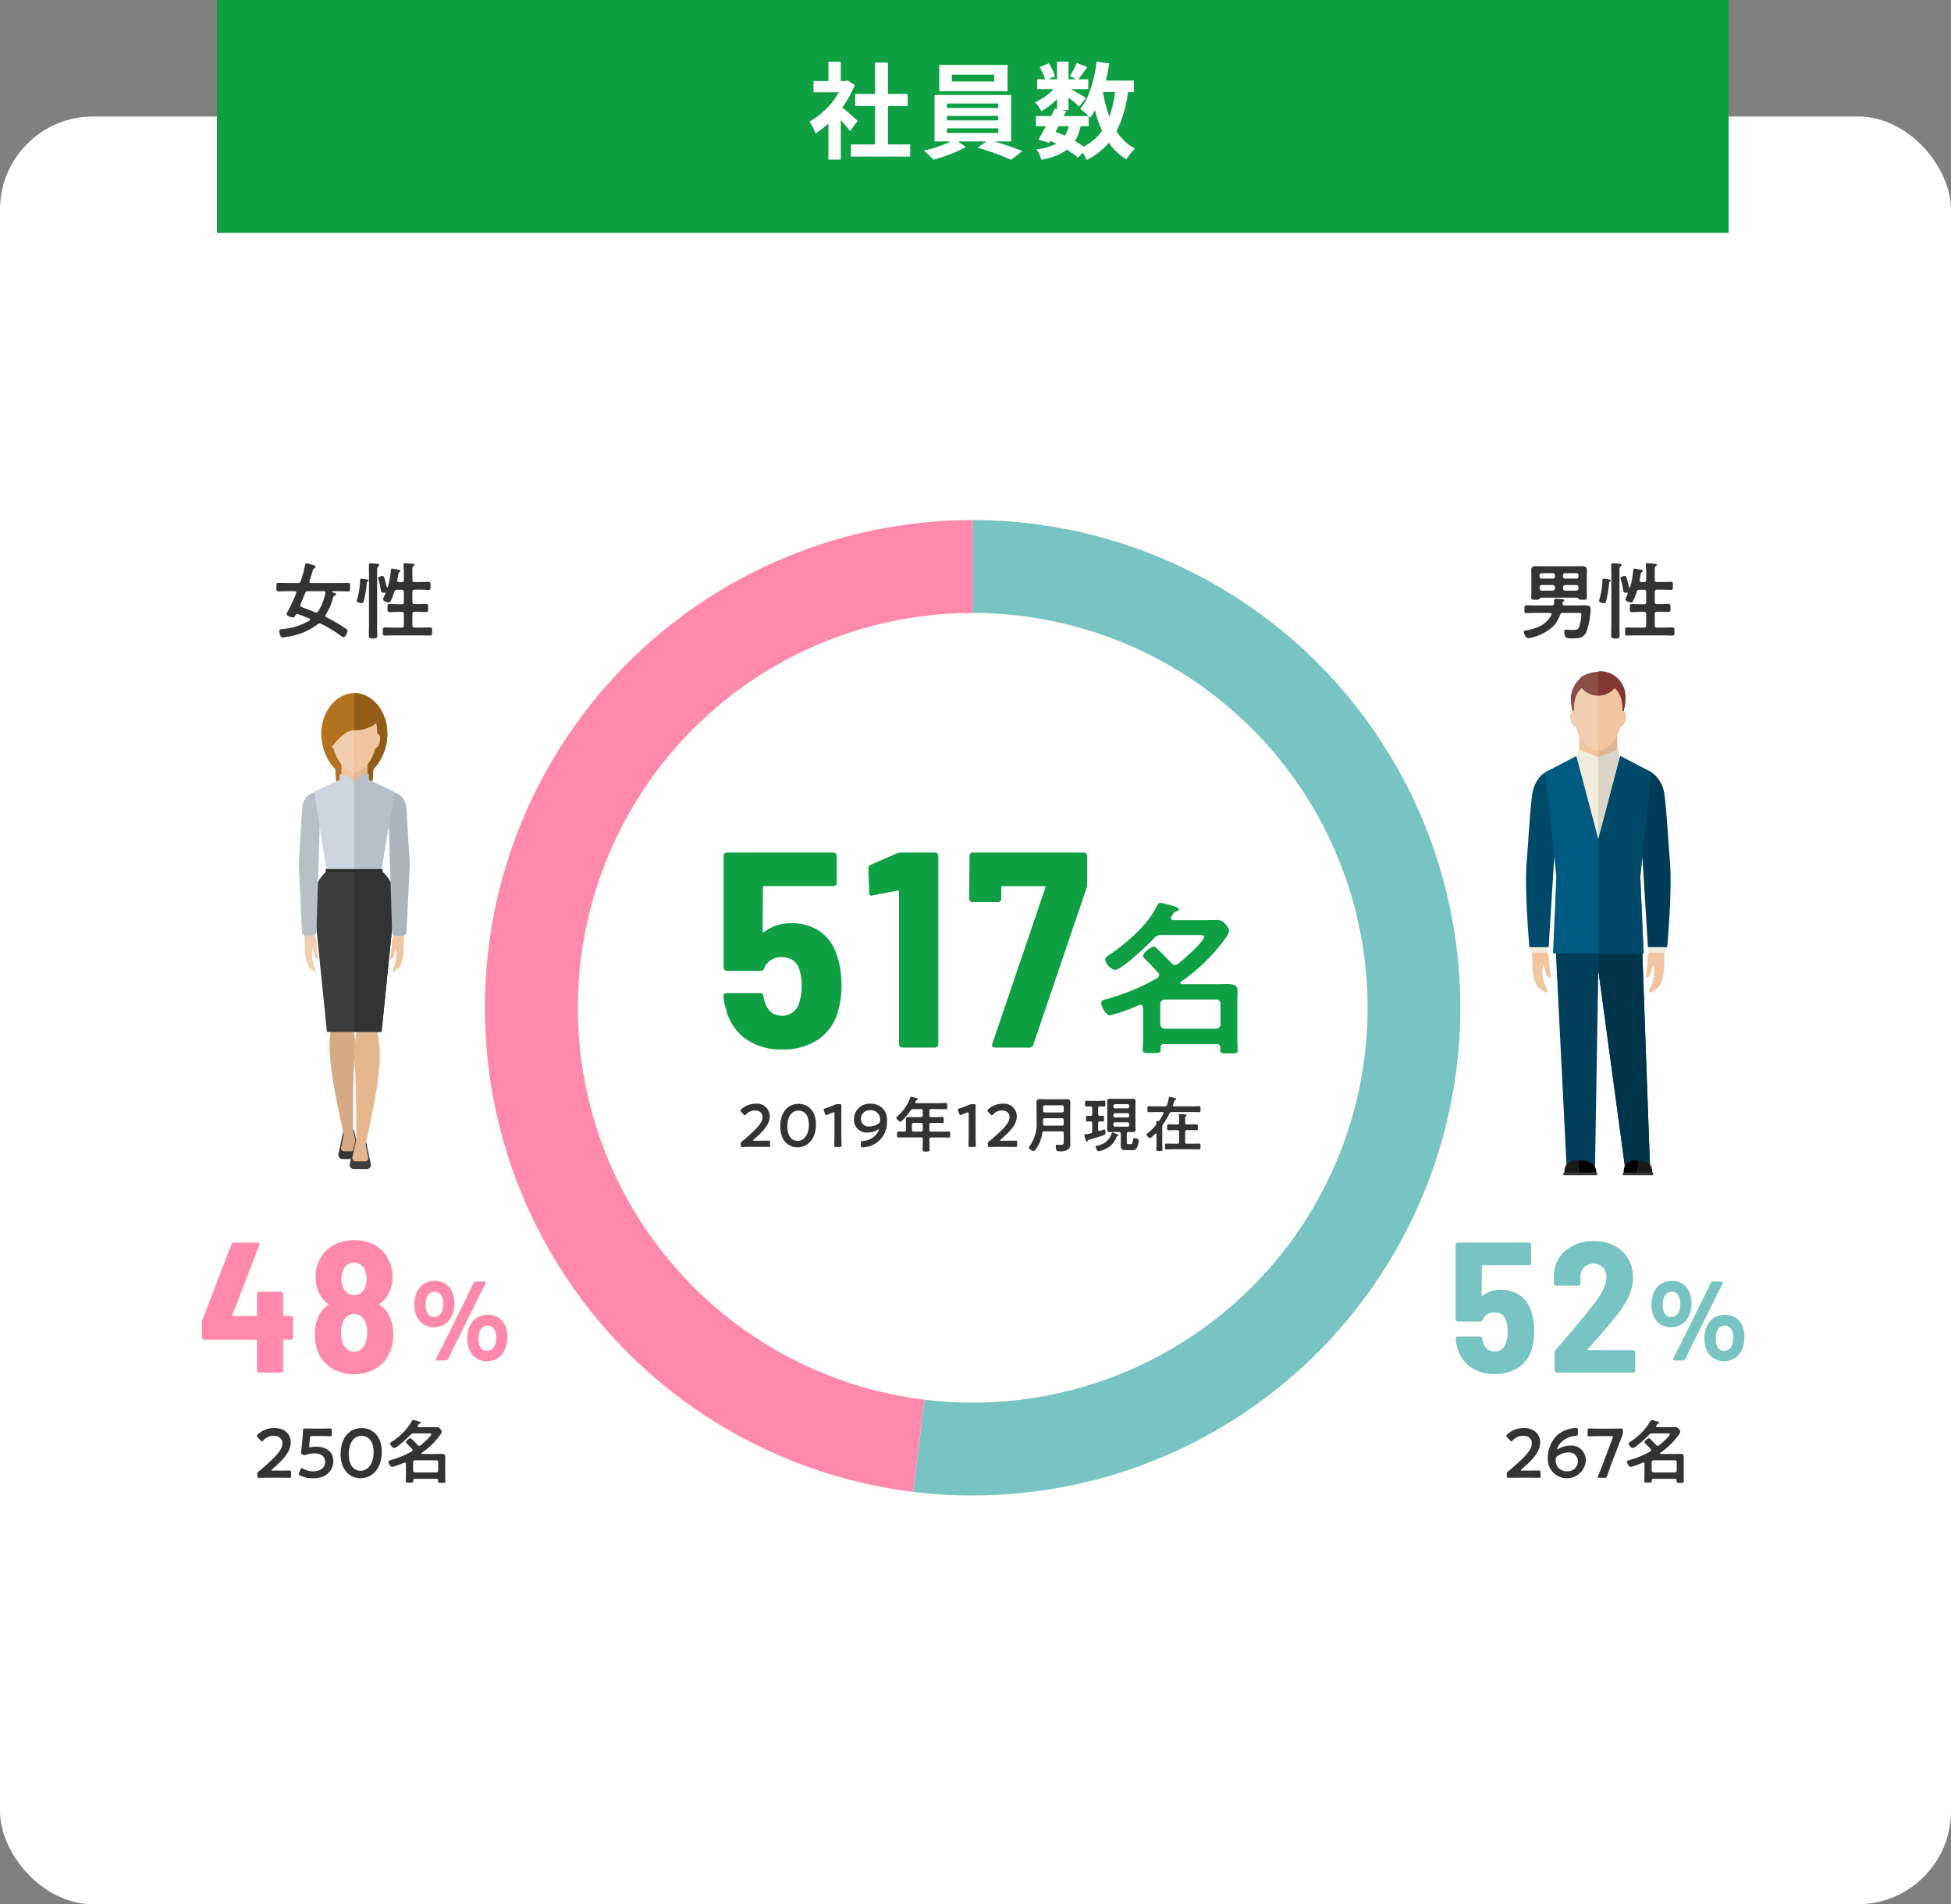 <svg xmlns="http://www.w3.org/2000/svg" viewBox="0 0 335 327"><rect x="0" y="0" width="335" height="327" fill="#808080" stroke="none"/><defs><style>.cls-1{fill:#fff;}.cls-2{fill:#0fa044;}.cls-3{fill:#78c4c2;}.cls-4{fill:#ff89ac;}.cls-5{fill:#333;}.cls-6{fill:#003e59;}.cls-7{fill:#f1c59f;}.cls-8{fill:#f2ecdd;}.cls-9{fill:#004969;}.cls-10{fill:#8b4d47;}.cls-11{fill:#823730;}.cls-12{fill:#f1ceb0;}.cls-13{fill:#e0b794;}.cls-14{fill:#dbd5c8;}.cls-15{fill:#1a1a1a;}.cls-16{fill:#363636;}.cls-17{fill:#00344a;}.cls-18{fill:#005b82;}.cls-19{fill:#003c57;}.cls-20{fill:#b3721e;}.cls-21{fill:#915d18;}.cls-22{fill:#d6aa84;}.cls-23{fill:#3d3d3d;}.cls-24{fill:#e6b78e;}.cls-25{fill:#acb4bd;}.cls-26{fill:#b7c0c9;}.cls-27{fill:#ccd5e0;}.cls-28{fill:#2b2b2b;}</style></defs><title>fig_comapny03_sp</title><g id="レイヤー_2" data-name="レイヤー 2"><g id="レイヤー_1-2" data-name="レイヤー 1"><rect class="cls-1" y="20" width="335" height="307" rx="16"/><rect class="cls-1" x="31.405" y="71.762" width="271.19" height="223.333"/><rect class="cls-2" x="37.25" width="259.567" height="40"/><path class="cls-1" d="M145.969,22.509c-.378-.5-.99-1.224-1.6-1.891v6.788h-2.125V21.194a14.788,14.788,0,0,1-2.232,1.729A8.606,8.606,0,0,0,139,20.888a13.537,13.537,0,0,0,5.041-5.041h-4.357V13.92h2.556V10.607h2.125V13.92h.811l.378-.09,1.206.774a17.462,17.462,0,0,1-2.124,3.854c.864.7,2.25,1.944,2.629,2.3ZM156.286,24.8v2.089H146.1V24.8h4.159V18.206h-3.421V16.135h3.421V10.751h2.2v5.384h3.4v2.071h-3.4V24.8Z"/><path class="cls-1" d="M170.783,24.292c1.675.5,3.512,1.152,4.754,1.638l-1.891,1.512a47.93,47.93,0,0,0-5.779-2.088l1.494-1.062h-4.88l1.37.954a24.017,24.017,0,0,1-5.582,2.16,18.991,18.991,0,0,0-1.621-1.53,22.083,22.083,0,0,0,4.61-1.584h-2.791V16.315h13.162v7.977ZM173,15.649H161.276v-4.5H173Zm-10.407,2.9h8.823v-.775h-8.823Zm0,2.124h8.823V19.9h-8.823Zm0,2.161h8.823v-.792h-8.823Zm8.121-10.011h-7.274v1.17h7.274Z"/><path class="cls-1" d="M193.672,15.811a20.243,20.243,0,0,1-1.963,6.716,8.454,8.454,0,0,0,3.187,2.989,8.265,8.265,0,0,0-1.476,1.854,9.754,9.754,0,0,1-3.025-2.863,11.7,11.7,0,0,1-3.8,2.953,8.146,8.146,0,0,0-.685-1.224l-.809.828a17.177,17.177,0,0,0-1.873-1.35,11.053,11.053,0,0,1-4.43,1.71,4.95,4.95,0,0,0-.846-1.782,9.6,9.6,0,0,0,3.421-.954,10.16,10.16,0,0,0-1.008-.487l-.2.342-1.873-.576c.4-.63.847-1.44,1.3-2.3h-1.711V19.934h2.611c.216-.45.432-.882.612-1.278l.4.09V17.017a12.95,12.95,0,0,1-2.7,2.089,6.476,6.476,0,0,0-1.08-1.548,9.594,9.594,0,0,0,3.169-2.251h-2.809V13.614h1.368a9.569,9.569,0,0,0-.936-2.089l1.549-.648a7.711,7.711,0,0,1,1.08,2.233l-1.153.5H181.5V10.589h1.963v3.025h1.422l-1.189-.522a17.225,17.225,0,0,0,1.207-2.287l1.8.72c-.558.775-1.117,1.531-1.549,2.089h1.71v1.693h-2.952c.864.486,2.143,1.242,2.538,1.512L185.317,18.3c-.4-.378-1.152-1.008-1.854-1.566v2.179h-1.152l.774.162-.433.864h4.286a12.569,12.569,0,0,0-1.459-1.242c1.531-1.837,2.395-4.9,2.827-8.1l2.161.288c-.145,1.009-.342,2-.576,2.953h4.789v1.981Zm-12.424,6.806c.54.216,1.063.432,1.584.684a5.5,5.5,0,0,0,.685-1.638h-1.746Zm4.285-.954a7.275,7.275,0,0,1-.954,2.556,16.758,16.758,0,0,1,1.494.955,8.84,8.84,0,0,0,3.169-2.719,19.066,19.066,0,0,1-1.224-3.547,11.285,11.285,0,0,1-.829,1.3c-.071-.072-.143-.162-.251-.27v1.729Zm3.854-5.852a22.8,22.8,0,0,0,1.1,4.231,19.2,19.2,0,0,0,.973-4.231Z"/><path class="cls-2" d="M144.492,169.309a15.414,15.414,0,0,1-.574,4.259,8.626,8.626,0,0,1-3.4,4.93,10.682,10.682,0,0,1-6.222,1.723,10.476,10.476,0,0,1-6.269-1.819,8.822,8.822,0,0,1-3.4-5.216,7.5,7.5,0,0,1-.383-2.058v-.1q0-.479.526-.478h5.7a.557.557,0,0,1,.622.574,3.132,3.132,0,0,0,.191.766,3.615,3.615,0,0,0,1.1,1.89,2.863,2.863,0,0,0,1.914.646,2.923,2.923,0,0,0,1.963-.694,3.226,3.226,0,0,0,1.052-1.89,7.965,7.965,0,0,0,.335-2.489,9.625,9.625,0,0,0-.335-2.68,3.186,3.186,0,0,0-1.1-1.723,3.1,3.1,0,0,0-1.915-.574,3.037,3.037,0,0,0-3.063,1.867.6.6,0,0,1-.622.478h-5.791a.572.572,0,0,1-.574-.574V146.96a.572.572,0,0,1,.574-.574H143.1a.572.572,0,0,1,.575.574V151.6a.572.572,0,0,1-.575.574H131.235a.211.211,0,0,0-.239.24l-.048,7.465c0,.128.031.2.1.216a.2.2,0,0,0,.191-.072,7.283,7.283,0,0,1,4.595-1.483,8.5,8.5,0,0,1,4.858,1.339,7.622,7.622,0,0,1,2.9,3.829A16.006,16.006,0,0,1,144.492,169.309Z"/><path class="cls-2" d="M154.747,146.386h5.79a.572.572,0,0,1,.575.574v32.352a.574.574,0,0,1-.575.574h-5.6a.572.572,0,0,1-.574-.574v-26.13a.319.319,0,0,0-.072-.192.123.123,0,0,0-.167-.048l-4.26.814-.191.048q-.431,0-.431-.527l-.143-4.115a.679.679,0,0,1,.43-.671l4.5-1.962A2.062,2.062,0,0,1,154.747,146.386Z"/><path class="cls-2" d="M170.415,179.718a.577.577,0,0,1-.023-.5l9.092-26.753q.1-.287-.191-.287h-7.131a.211.211,0,0,0-.239.24v1.914a.572.572,0,0,1-.574.574h-4.356a.572.572,0,0,1-.574-.574l.048-7.37a.572.572,0,0,1,.574-.574h19.047a.572.572,0,0,1,.575.574v4.833a2.288,2.288,0,0,1-.1.718l-9.141,26.9a.6.6,0,0,1-.622.479h-5.982A.463.463,0,0,1,170.415,179.718Z"/><path class="cls-2" d="M208.874,179.289h-8.96c-.431,0-.631.172-.631.632v.373c0,.574-.4.546-1.551.546-1.12,0-1.522.028-1.522-.575,0-.516.058-1.349.058-2.01v-5.169c-.03-.115-.03-.545-.46-.545a.827.827,0,0,0-.258.057,30.471,30.471,0,0,1-4.94,1.78c-.717,0-1.522-1.55-1.522-2.1,0-.46.374-.574.747-.66a38.333,38.333,0,0,0,8.845-3.647.663.663,0,0,0,.344-.517.724.724,0,0,0-.172-.431c-.718-.776-1.436-1.551-2.182-2.269-.173-.172-.4-.4-.4-.632,0-.488,1.349-1.579,1.837-1.579.259,0,.459.258.661.431.8.8,1.636,1.608,2.412,2.44a.8.8,0,0,0,.574.288.768.768,0,0,0,.518-.2c.8-.6,4.479-3.791,4.479-4.652,0-.259-.459-.288-1.12-.288h-6.2a1.448,1.448,0,0,0-1.264.546c-.919,1.005-5.571,5.456-6.72,5.456a2.423,2.423,0,0,1-1.694-1.78c0-.345.459-.689.746-.833,2.872-1.953,6.4-4.968,7.984-8.069.172-.316.4-.862.8-.862a18.96,18.96,0,0,1,2.01.517c.517.144,1.12.316,1.12.66,0,.259-.431.316-.6.374-.288.086-.373.344-.661.775a.557.557,0,0,0-.086.287c0,.259.23.345.431.374H206.2c.862,0,1.752-.029,2.613-.029a1.709,1.709,0,0,1,1.551.661,2.414,2.414,0,0,1,.69,1.234,3.545,3.545,0,0,1-.776,1.436.914.914,0,0,0-.143.2,31.243,31.243,0,0,1-7.352,7.065.214.214,0,0,0-.114.2c0,.173.143.23.287.23h5.427c.775,0,1.58-.029,2.355-.029s1.751.086,1.751,1.092c0,.545-.028,1.12-.028,1.665v6.576c0,.661.057,1.58.057,2.011,0,.6-.344.574-1.493.574s-1.522.029-1.522-.574a1.628,1.628,0,0,1,.029-.374C209.506,179.49,209.334,179.289,208.874,179.289Zm-.086-2.642a.761.761,0,0,0,.775-.8v-3.417a.71.71,0,0,0-.775-.776h-8.759a.778.778,0,0,0-.8.776v3.417a.8.8,0,0,0,.8.8Z"/><path class="cls-3" d="M167,89.308a83.75,83.75,0,0,1,0,167.5,77.792,77.792,0,0,1-10.2-.622l1.946-15.833A67.8,67.8,0,1,0,167,105.26Z"/><path class="cls-4" d="M167,89.308V105.26a67.8,67.8,0,0,0-8.256,135.093L156.8,256.186A83.751,83.751,0,0,1,167,89.308Z"/><path class="cls-5" d="M55.867,105.757c0,.143.1.215.216.272a26.784,26.784,0,0,1,3.273,1.91c.173.129.3.187.3.373,0,.359-.33,1.092-.689,1.092a.942.942,0,0,1-.431-.216,23.519,23.519,0,0,0-3.4-2.067.529.529,0,0,0-.588.071,11.4,11.4,0,0,1-5.271,2.169,6.419,6.419,0,0,1-.7.115c-.473,0-.617-.762-.617-1.121,0-.3.244-.3.646-.344a10.687,10.687,0,0,0,4.538-1.45.2.2,0,0,0-.043-.359c-.618-.259-1.236-.5-1.868-.718a.738.738,0,0,0-.171-.029c-.187,0-.274.1-.374.259-.1.186-.172.315-.359.315-.373,0-1.12-.287-1.12-.574a1.829,1.829,0,0,1,.23-.517,27.2,27.2,0,0,0,1.421-3.072.33.33,0,0,0,.029-.116c0-.172-.129-.229-.273-.229H49.507c-.574,0-1.135.029-1.7.029-.359,0-.344-.187-.344-.733s-.015-.732.344-.732c.56,0,1.121.029,1.7.029h1.622c.287,0,.417-.058.517-.345a19.864,19.864,0,0,0,.732-2.728c.029-.144.058-.33.23-.33.1,0,.746.2.905.244.344.1.675.172.675.388,0,.143-.116.2-.23.244a.548.548,0,0,0-.259.373c-.172.6-.359,1.192-.546,1.8a.3.3,0,0,0-.028.115c0,.186.144.244.3.244h4.651c.561,0,1.135-.029,1.694-.029.36,0,.332.172.332.732s.028.733-.332.733c-.559,0-1.133-.029-1.694-.029H57.16c-.057,0-.115.029-.115.086,0,.1.086.115.4.215.115.029.287.116.287.244s-.158.173-.23.216c-.273.1-.258.158-.344.474a9.89,9.89,0,0,1-1.221,2.786A.382.382,0,0,0,55.867,105.757Zm-2.943-4.236a.478.478,0,0,0-.531.33c-.288.646-.517,1.307-.8,1.939a.374.374,0,0,0-.043.172c0,.186.143.244.258.3.76.259,1.522.575,2.283.876a.5.5,0,0,0,.2.043.384.384,0,0,0,.345-.215,8.99,8.99,0,0,0,1.234-3.087c0-.029.015-.072.015-.1,0-.186-.144-.258-.317-.258Z"/><path class="cls-5" d="M63.146,99.841c-.144.072-.144.1-.172.4a18.655,18.655,0,0,1-.5,2.944c-.058.229-.1.387-.373.387-.216,0-.848-.129-.848-.387a1.234,1.234,0,0,1,.072-.316,12.186,12.186,0,0,0,.5-3.044v-.173c0-.157.03-.287.216-.287.071,0,.6.072.718.086.029,0,.057.015.086.015.158.029.417.057.417.229C63.261,99.769,63.188,99.812,63.146,99.841Zm.215-1.163c0-.7-.029-1.551-.029-1.695,0-.229.144-.243.33-.243.244,0,.833.043,1.092.072.129.014.373.042.373.229,0,.115-.114.187-.2.244-.157.144-.172.46-.172.991v8.974c0,.646.028,1.292.028,1.938,0,.388-.2.46-.718.46-.631,0-.732-.144-.732-.517,0-.632.029-1.249.029-1.881Zm5.988,6.792c0-.273-.116-.4-.4-.4H68.43c-.517,0-1.02.043-1.536.043-.374,0-.36-.2-.36-.7s-.014-.7.373-.7c.5,0,1.006.043,1.523.043h.516c.287,0,.4-.115.4-.4v-1.679c0-.273-.116-.4-.4-.4H68.2c-.287.028-.417.086-.5.359a9.31,9.31,0,0,1-.646,1.622.293.293,0,0,1-.287.2c-.244,0-.991-.2-.991-.517a5.016,5.016,0,0,1,.3-.761,1.184,1.184,0,0,0,.114-.287c0-.1-.085-.144-.2-.13-.071,0-.143.015-.215.015-.273,0-.316-.115-.359-.359a12.7,12.7,0,0,0-.445-1.938.917.917,0,0,1-.043-.187c0-.273.618-.4.718-.4.258,0,.316.23.46.746.115.374.2.762.287,1.149a.107.107,0,0,0,.1.086c.043,0,.071-.028.1-.071a14.217,14.217,0,0,0,.516-2.8c.015-.158.015-.359.23-.359.13,0,.819.143.991.172.129.029.416.072.416.244a.237.237,0,0,1-.143.187c-.172.115-.187.2-.258.617-.03.187-.073.417-.13.733v.085c0,.2.143.288.331.288h.4c.287,0,.4-.115.4-.4V98.319c0-.431-.03-.919-.058-1.263,0-.044-.015-.1-.015-.144,0-.172.116-.2.259-.2.187,0,1.091.086,1.321.115.115,0,.331.014.331.172,0,.1-.073.129-.2.23-.158.1-.172.33-.172.833v1.493c0,.287.115.4.4.4h.775c.546,0,1.077-.043,1.609-.043.344,0,.33.172.33.7,0,.5.014.69-.33.69-.532,0-1.063-.043-1.609-.043h-.775c-.287,0-.4.129-.4.4v1.679c0,.288.115.4.4.4h.4c.517,0,1.02-.043,1.522-.043.387,0,.374.2.374.7,0,.488.013.7-.345.7-.517,0-1.034-.043-1.551-.043h-.4c-.287,0-.4.115-.4.4v1.938c0,.273.115.387.4.387h1.049c.531,0,1.062-.028,1.579-.028.373,0,.359.187.359.7s.014.689-.359.689c-.531,0-1.048-.029-1.579-.029H67.669c-.531,0-1.049.029-1.58.029-.373,0-.359-.187-.359-.7s-.014-.689.359-.689c.531,0,1.049.028,1.58.028h1.277c.287,0,.4-.114.4-.387Z"/><path class="cls-5" d="M268.375,105.254a.447.447,0,0,0-.5.33,5.466,5.466,0,0,1-1.034,1.824,7.924,7.924,0,0,1-3.719,2.039,4.862,4.862,0,0,1-.746.143c-.4,0-.732-.876-.732-1.062s.143-.23.287-.244a7.7,7.7,0,0,0,1.622-.417,4.558,4.558,0,0,0,2.829-2.254.4.4,0,0,0,.028-.129c0-.172-.143-.215-.287-.23h-2.3c-.574,0-1.163.029-1.737.029-.345,0-.33-.158-.33-.66,0-.532-.015-.675.344-.675.575,0,1.149.028,1.723.028h2.6c.287,0,.4-.086.431-.388v-.244c0-.344.029-.531.344-.531s.675.058,1,.086c.144.015.417.029.417.216,0,.1-.087.129-.216.229a.34.34,0,0,0-.114.3c0,.244.129.33.358.33h1.9c.6,0,1.091-.028,1.465-.028.846,0,1.119.114,1.119.718a13.691,13.691,0,0,1-.718,3.819c-.488,1.105-1.435,1.148-2.5,1.148-.848,0-1.307.044-1.307-1.191,0-.215.086-.316.3-.316s.646.057,1.106.057c.675,0,.976-.057,1.177-.6a8.67,8.67,0,0,0,.344-2c0-.33-.129-.33-.832-.33Zm-3.748-2.628c-.144.015-.2.1-.3.23s-.272.129-.675.129c-.574,0-.731-.014-.731-.4,0-.3.028-.861.028-1.206v-2.3c0-.373-.028-.761-.028-1.134,0-.56.272-.718.8-.718.416,0,.833.014,1.263.014h5.442c.417,0,.833-.014,1.249-.014.531,0,.8.143.8.718,0,.373-.014.746-.014,1.134v2.3c0,.4.029.805.029,1.206s-.173.4-.732.4c-.532,0-.6-.028-.69-.129s-.143-.215-.3-.23Zm-.273-3.618a.332.332,0,0,0,.345.345h1.952a.332.332,0,0,0,.345-.345v-.23a.332.332,0,0,0-.345-.344H264.7a.332.332,0,0,0-.345.344Zm.4,1.45a.412.412,0,0,0-.4.4v.173a.412.412,0,0,0,.4.4H266.6a.41.41,0,0,0,.4-.4v-.173a.41.41,0,0,0-.4-.4Zm5.944-1.105a.332.332,0,0,0,.344-.345v-.23a.332.332,0,0,0-.344-.344H268.72a.332.332,0,0,0-.345.344v.23a.332.332,0,0,0,.345.345Zm.344,1.507a.41.41,0,0,0-.4-.4h-1.868a.41.41,0,0,0-.4.4v.173a.41.41,0,0,0,.4.4h1.868a.41.41,0,0,0,.4-.4Z"/><path class="cls-5" d="M276.463,99.841c-.144.072-.144.1-.172.4a18.655,18.655,0,0,1-.5,2.944c-.058.229-.1.387-.373.387-.216,0-.848-.129-.848-.387a1.2,1.2,0,0,1,.073-.316,12.232,12.232,0,0,0,.5-3.044v-.173c0-.157.029-.287.215-.287.073,0,.6.072.718.086.029,0,.058.015.086.015.158.029.417.057.417.229C276.578,99.769,276.506,99.812,276.463,99.841Zm.216-1.163c0-.7-.03-1.551-.03-1.695,0-.229.144-.243.33-.243.245,0,.833.043,1.092.072.129.014.373.042.373.229,0,.115-.114.187-.2.244-.157.144-.172.46-.172.991v8.974c0,.646.029,1.292.029,1.938,0,.388-.2.46-.718.46-.632,0-.733-.144-.733-.517,0-.632.03-1.249.03-1.881Zm5.987,6.792c0-.273-.115-.4-.4-.4h-.517c-.517,0-1.019.043-1.536.043-.374,0-.359-.2-.359-.7s-.015-.7.373-.7c.5,0,1,.043,1.522.043h.517c.287,0,.4-.115.4-.4v-1.679c0-.273-.115-.4-.4-.4h-.746c-.288.028-.417.086-.5.359a9.236,9.236,0,0,1-.647,1.622.291.291,0,0,1-.287.2c-.244,0-.99-.2-.99-.517a4.91,4.91,0,0,1,.3-.761,1.226,1.226,0,0,0,.114-.287c0-.1-.086-.144-.2-.13-.072,0-.144.015-.215.015-.274,0-.317-.115-.36-.359a12.58,12.58,0,0,0-.445-1.938.917.917,0,0,1-.043-.187c0-.273.618-.4.718-.4.259,0,.316.23.46.746.115.374.2.762.287,1.149a.108.108,0,0,0,.1.086c.043,0,.071-.028.1-.071a14.146,14.146,0,0,0,.517-2.8c.014-.158.014-.359.229-.359.13,0,.82.143.991.172.129.029.416.072.416.244a.237.237,0,0,1-.143.187c-.172.115-.187.2-.258.617-.029.187-.072.417-.13.733v.085c0,.2.144.288.33.288h.4c.287,0,.4-.115.4-.4V98.319c0-.431-.029-.919-.058-1.263,0-.044-.014-.1-.014-.144,0-.172.115-.2.259-.2.186,0,1.09.086,1.321.115.114,0,.33.014.33.172,0,.1-.072.129-.2.23-.158.1-.172.33-.172.833v1.493c0,.287.114.4.4.4h.776c.546,0,1.077-.043,1.608-.043.345,0,.33.172.33.7,0,.5.015.69-.33.69-.531,0-1.062-.043-1.608-.043h-.776c-.287,0-.4.129-.4.4v1.679c0,.288.114.4.4.4h.4c.516,0,1.019-.043,1.522-.043.387,0,.373.2.373.7,0,.488.014.7-.345.7-.516,0-1.034-.043-1.55-.043h-.4c-.287,0-.4.115-.4.4v1.938c0,.273.114.387.4.387h1.049c.531,0,1.063-.028,1.579-.028.373,0,.36.187.36.7s.013.689-.36.689c-.531,0-1.048-.029-1.579-.029h-4.6c-.531,0-1.048.029-1.58.029-.373,0-.358-.187-.358-.7s-.015-.689.358-.689c.532,0,1.049.028,1.58.028h1.278c.287,0,.4-.114.4-.387Z"/><path class="cls-5" d="M130.389,195.893c.529,0,1.5-.021,1.577-.021.218,0,.26.062.26.3v.488c0,.238-.042.3-.26.3-.072,0-1.048-.021-1.577-.021H129.04c-.529,0-1.5.021-1.577.021-.218,0-.26-.062-.26-.3v-.187a.488.488,0,0,1,.25-.509,6.357,6.357,0,0,0,.528-.436c1.869-1.639,2.948-2.676,2.948-3.693,0-.675-.467-1.142-1.318-1.142a2.082,2.082,0,0,0-1.515.685c-.093.1-.156.145-.218.145s-.114-.051-.207-.145l-.415-.446c-.083-.093-.125-.156-.125-.218s.052-.135.145-.228a3.547,3.547,0,0,1,2.439-.945,2.174,2.174,0,0,1,2.459,2.128c0,1.463-1.173,2.635-2.76,4.015-.083.073-.114.114-.114.146s.061.062.186.062Z"/><path class="cls-5" d="M140.108,193.112c0,2.47-1.42,3.911-3.154,3.911-1.66,0-2.977-1.255-2.977-3.621,0-2.127,1.089-3.849,3.133-3.849C138.739,189.553,140.108,190.746,140.108,193.112Zm-4.918.322c0,1.618.716,2.48,1.764,2.48,1.11,0,1.941-1.069,1.941-2.761,0-1.629-.758-2.438-1.785-2.438C135.792,190.715,135.19,191.971,135.19,193.434Z"/><path class="cls-5" d="M144.466,194.886c0,.6.031,1.692.031,1.816,0,.218-.062.259-.3.259h-.643c-.239,0-.3-.041-.3-.259,0-.124.031-1.214.031-1.816v-3.631c0-.177-.031-.249-.125-.249a.423.423,0,0,0-.166.041c-.311.114-.664.26-.933.384a.461.461,0,0,1-.2.062c-.093,0-.134-.072-.186-.228l-.2-.519a.539.539,0,0,1-.042-.2c0-.093.062-.145.239-.2a16.13,16.13,0,0,0,1.618-.612,1.371,1.371,0,0,1,.612-.125h.281c.238,0,.3.042.3.26,0,.155-.02,1.214-.02,1.815Z"/><path class="cls-5" d="M149.5,189.542a2.649,2.649,0,0,1,2.791,2.9,4.259,4.259,0,0,1-3.154,4.44,7.7,7.7,0,0,1-1.069.156c-.208,0-.249-.052-.249-.29v-.478c0-.269.041-.311.311-.342a3.228,3.228,0,0,0,2.366-1.173,2.521,2.521,0,0,0,.415-.788c0-.031-.01-.042-.031-.042a.51.51,0,0,0-.207.094,3.2,3.2,0,0,1-1.7.456,2.16,2.16,0,0,1-2.335-2.283A2.639,2.639,0,0,1,149.5,189.542Zm-.042,1.1a1.52,1.52,0,0,0-1.639,1.525,1.3,1.3,0,0,0,1.442,1.276,2.775,2.775,0,0,0,1.588-.508.64.64,0,0,0,.28-.571A1.6,1.6,0,0,0,149.453,190.643Z"/><path class="cls-5" d="M159.585,191.545c0,.2.083.27.291.291h.83c.362,0,.716-.031,1.079-.031.259,0,.259.114.259.529s-.01.508-.259.508c-.363,0-.717-.021-1.079-.021h-.83c-.208,0-.291.083-.291.291v.923c0,.208.083.291.291.291h1.712c.435,0,.871-.021,1.307-.021.259,0,.25.125.25.519s.009.519-.25.519c-.436,0-.872-.021-1.307-.021h-1.712c-.208,0-.291.083-.291.29v.291c0,.509.031,1.007.031,1.5,0,.342-.135.342-.6.342s-.592,0-.592-.332c0-.508.031-1.006.031-1.515v-.291c0-.207-.083-.29-.29-.29H155.59c-.436,0-.871.021-1.307.021-.26,0-.249-.114-.249-.509,0-.415-.011-.529.249-.529.332,0,.674.031,1.017.021.186,0,.26-.1.26-.291v-.985c0-.26-.011-.509-.011-.768,0-.363.155-.467.509-.467.249,0,.5.021.747.021h1.359c.207-.021.29-.094.29-.291v-.788c0-.208-.083-.291-.29-.291h-1.37a.444.444,0,0,0-.436.218,10.226,10.226,0,0,1-1.421,1.712c-.083.083-.218.228-.343.228a1.162,1.162,0,0,1-.695-.685c0-.1.187-.249.259-.311a7.273,7.273,0,0,0,2.127-3.154c.031-.094.063-.145.146-.145a9.431,9.431,0,0,1,1.007.28c.072.02.175.052.175.145,0,.073-.092.114-.155.135-.166.052-.155.083-.26.3a.376.376,0,0,0-.02.1c0,.115.083.146.186.156h3.767c.426,0,.841-.031,1.265-.031.26,0,.25.135.25.54s.01.529-.25.529c-.424,0-.839-.021-1.265-.021h-1.255c-.208,0-.291.083-.291.291Zm-2.708,1.276a.3.3,0,0,0-.291.291v.923a.291.291,0,0,0,.291.291h1.287a.283.283,0,0,0,.29-.291v-.923a.29.29,0,0,0-.29-.291Z"/><path class="cls-5" d="M167.514,194.886c0,.6.031,1.692.031,1.816,0,.218-.063.259-.3.259H166.6c-.24,0-.3-.041-.3-.259,0-.124.031-1.214.031-1.816v-3.631c0-.177-.031-.249-.125-.249a.427.427,0,0,0-.166.041c-.311.114-.664.26-.934.384a.457.457,0,0,1-.2.062c-.094,0-.135-.072-.186-.228l-.2-.519a.561.561,0,0,1-.042-.2c0-.093.063-.145.24-.2a16.13,16.13,0,0,0,1.618-.612,1.371,1.371,0,0,1,.612-.125h.28c.239,0,.3.042.3.26,0,.155-.02,1.214-.02,1.815Z"/><path class="cls-5" d="M172.807,195.893c.529,0,1.505-.021,1.577-.021.218,0,.26.062.26.3v.488c0,.238-.042.3-.26.3-.072,0-1.048-.021-1.577-.021h-1.349c-.529,0-1.5.021-1.577.021-.218,0-.26-.062-.26-.3v-.187a.488.488,0,0,1,.25-.509,6.357,6.357,0,0,0,.528-.436c1.869-1.639,2.948-2.676,2.948-3.693,0-.675-.467-1.142-1.318-1.142a2.082,2.082,0,0,0-1.515.685c-.093.1-.156.145-.218.145s-.114-.051-.207-.145l-.415-.446c-.083-.093-.125-.156-.125-.218s.052-.135.145-.228a3.546,3.546,0,0,1,2.439-.945,2.174,2.174,0,0,1,2.459,2.128c0,1.463-1.173,2.635-2.76,4.015-.083.073-.114.114-.114.146s.061.062.186.062Z"/><path class="cls-5" d="M182.648,194.575c0-.208-.083-.291-.291-.291h-3.049a.285.285,0,0,0-.332.27,6.641,6.641,0,0,1-.893,2.449c-.124.2-.4.664-.653.664-.2,0-.758-.374-.758-.623,0-.093.083-.176.145-.249a6.713,6.713,0,0,0,1.172-4.4V190.29c0-.332-.02-.665-.02-1,0-.425.2-.539.592-.539.31,0,.622.021.933.021h2.75c.311,0,.622-.021.934-.021.4,0,.6.1.6.539,0,.332-.02.665-.02,1v5.292c0,.259.02.518.02.777a1.15,1.15,0,0,1-.341,1.007,2.47,2.47,0,0,1-1.516.342c-.207,0-.477-.01-.55-.249a2.566,2.566,0,0,1-.093-.622c0-.156.052-.259.228-.259.156,0,.374.02.55.02.54,0,.591-.124.591-.633Zm-.291-3.538a.3.3,0,0,0,.291-.291v-.653a.3.3,0,0,0-.291-.291h-2.966a.3.3,0,0,0-.291.291v.653a.3.3,0,0,0,.291.291ZM179.38,193.3h2.977c.208,0,.291-.083.291-.291v-.7c0-.2-.083-.28-.291-.28h-2.966c-.2,0-.291.083-.291.28v.031c0,.228.01.457,0,.675C179.11,193.216,179.173,193.3,179.38,193.3Z"/><path class="cls-5" d="M188.563,191.338c0,.2.073.28.27.29.052,0,.487-.021.509-.021.227,0,.218.125.218.5,0,.353.009.488-.208.488-.021,0-.477-.021-.519-.021-.2.011-.27.094-.27.291v1.12c0,.125.041.229.176.229.032,0,.063-.011.094-.011.114-.041.695-.249.768-.249.217,0,.217.363.217.519,0,.3-.031.342-.238.425-.623.26-1.837.613-2.511.8-.259.073-.27.094-.311.229-.031.062-.072.124-.146.124-.092,0-.114-.072-.166-.228a7.13,7.13,0,0,1-.269-.882c0-.114.072-.125.4-.187a6.96,6.96,0,0,0,.7-.135.3.3,0,0,0,.26-.352v-1.4c0-.2-.073-.28-.28-.291-.052,0-.539.021-.561.021-.228,0-.217-.135-.217-.488s-.011-.5.217-.5c.188,0,.374.021.561.021s.28-.093.28-.29v-1.059c0-.186-.073-.269-.28-.28-.177,0-.57.021-.727.021-.228,0-.217-.156-.217-.5s-.011-.508.217-.508c.249,0,.581.03.913.03h1.236c.332,0,.664-.03.9-.03s.218.124.218.5c0,.394.011.508-.218.508-.155,0-.55-.021-.736-.021-.208.011-.281.083-.281.28Zm3.155,3.9a3.632,3.632,0,0,1-1.64,1.94,4.476,4.476,0,0,1-1.432.509c-.269,0-.508-.54-.508-.768,0-.146.1-.146.56-.259a3,3,0,0,0,2.169-1.982c.021-.083.041-.2.145-.2a1.138,1.138,0,0,1,.291.094c.207.083.425.166.633.259a.139.139,0,0,1,.083.114c0,.083-.125.125-.177.146A.214.214,0,0,0,191.718,195.239Zm.725-.56a.253.253,0,0,0-.29-.291h-.882c-.228,0-.457.021-.684.021-.332,0-.478-.114-.478-.467,0-.249.021-.5.021-.747v-3.3c0-.25-.021-.5-.021-.748,0-.342.124-.466.467-.466.229,0,.467.02.695.02h2.542c.229,0,.457-.02.7-.02.343,0,.467.124.467.466,0,.249-.021.5-.021.748v3.3c0,.249.021.5.021.747,0,.342-.124.467-.467.467-.229,0-.467-.021-.7-.021h-.051c-.2,0-.281.093-.281.291V196.2c0,.249.094.28.322.28h.322c.28,0,.332-.1.425-.768.031-.2.083-.259.239-.259.259,0,.747.093.747.415a3.328,3.328,0,0,1-.343,1.255.834.834,0,0,1-.839.384h-.987c-.674,0-.933-.145-.933-.85,0-.166.009-.332.009-.5Zm1.184-4.348a.275.275,0,0,0,.28-.29V189.9a.275.275,0,0,0-.28-.291h-2.158a.3.3,0,0,0-.291.291v.145a.3.3,0,0,0,.291.29Zm-2.158.83a.291.291,0,0,0-.291.291v.145a.3.3,0,0,0,.291.291h2.158a.276.276,0,0,0,.28-.291v-.145c0-.187-.1-.27-.28-.291Zm0,1.567a.275.275,0,0,0-.291.28v.187a.275.275,0,0,0,.291.28h2.158a.257.257,0,0,0,.28-.28v-.187a.257.257,0,0,0-.28-.28Z"/><path class="cls-5" d="M201.4,189.812c0,.167.188.177.208.177h3c.425,0,.851-.031,1.286-.031.249,0,.239.135.239.519s.01.508-.239.508c-.435,0-.861-.021-1.286-.021H201.2a.372.372,0,0,0-.4.249,13.443,13.443,0,0,1-1.09,1.857.644.644,0,0,0-.145.447v2.749c0,.363.031.737.031,1.1,0,.3-.124.3-.519.3s-.529,0-.529-.291c0-.373.031-.736.031-1.11v-1.494c-.01-.062-.031-.125-.1-.125a.114.114,0,0,0-.094.042c-.156.156-.736.747-.934.747s-.581-.446-.581-.591c0-.125.166-.229.249-.3a8.968,8.968,0,0,0,1.307-1.276.416.416,0,0,0,.135-.322v-.073a1.932,1.932,0,0,1-.021-.228c0-.114.074-.135.166-.135.042,0,.074.011.115.011a.311.311,0,0,0,.28-.146,13.094,13.094,0,0,0,.675-1.162.344.344,0,0,0,.02-.093c0-.125-.094-.145-.186-.156h-1.07c-.425,0-.85.021-1.276.021-.249,0-.249-.114-.249-.508s-.01-.519.239-.519c.436,0,.861.031,1.286.031H200a.336.336,0,0,0,.384-.26,8.725,8.725,0,0,0,.332-1.234c.02-.083.051-.145.145-.145a5.335,5.335,0,0,1,.6.134c.249.052.5.094.5.249,0,.073-.083.125-.146.156-.144.062-.144.093-.249.4-.031.1-.083.239-.144.426A.37.37,0,0,0,201.4,189.812Zm2.1,3c0,.2.083.28.28.28h.467c.394,0,.788-.021,1.172-.021.269,0,.26.125.26.509s.009.508-.26.508c-.395,0-.788-.021-1.172-.021h-.467c-.2,0-.28.083-.28.291v1.753c0,.2.083.27.28.291h.923c.384,0,.778-.031,1.173-.031.269,0,.259.135.259.508s0,.5-.27.5c-.394,0-.778-.021-1.162-.021h-3.237c-.4,0-.779.021-1.172.021-.271,0-.26-.134-.26-.5,0-.383-.011-.508.26-.508.393,0,.777.031,1.172.031h.706c.207,0,.29-.093.29-.291v-1.753c0-.208-.083-.291-.29-.291h-.332c-.4,0-.789.021-1.173.021-.27,0-.26-.135-.26-.508s-.01-.509.26-.509c.394,0,.789.021,1.173.021h.332c.207,0,.29-.083.29-.28v-.581a3.808,3.808,0,0,0-.031-.695c0-.031-.01-.073-.01-.1,0-.114.072-.135.176-.135.145,0,.737.052.9.073.083.01.238.021.238.135,0,.072-.051.093-.124.155-.1.083-.114.218-.114.5Z"/><path class="cls-4" d="M50.232,226.1a.368.368,0,0,1,.113.271v3.286a.384.384,0,0,1-.383.383H48.781a.141.141,0,0,0-.16.159v5.137a.381.381,0,0,1-.383.383H44.506a.381.381,0,0,1-.383-.383V230.2a.141.141,0,0,0-.159-.159h-8.9a.382.382,0,0,1-.383-.383v-2.584a1.6,1.6,0,0,1,.095-.479l4.978-12.922a.417.417,0,0,1,.446-.287h3.989c.319,0,.425.15.319.447L39.911,225.8c-.021.128.022.192.128.192h3.925a.141.141,0,0,0,.159-.16v-3.637a.381.381,0,0,1,.383-.383h3.732a.381.381,0,0,1,.383.383v3.637a.142.142,0,0,0,.16.16h1.181A.366.366,0,0,1,50.232,226.1Z"/><path class="cls-4" d="M67.525,229.21a7.341,7.341,0,0,1-.638,3.127A5.934,5.934,0,0,1,64.542,235a6.941,6.941,0,0,1-3.717.973,7.314,7.314,0,0,1-3.733-.941,5.8,5.8,0,0,1-2.424-2.7,7.811,7.811,0,0,1-.606-3.127,7.35,7.35,0,0,1,.637-3.19,4.11,4.11,0,0,1,1.627-1.883c.085-.063.085-.138,0-.223a4.745,4.745,0,0,1-1.467-1.723,6.339,6.339,0,0,1-.671-2.935,5.949,5.949,0,0,1,.926-3.35,5.566,5.566,0,0,1,2.3-2.154,7.208,7.208,0,0,1,3.382-.781,7.346,7.346,0,0,1,3.382.749,5.552,5.552,0,0,1,2.3,2.154,6.637,6.637,0,0,1,.222,6.349,4.93,4.93,0,0,1-1.5,1.659c-.085.085-.085.16,0,.223a4.1,4.1,0,0,1,1.659,1.883A7.391,7.391,0,0,1,67.525,229.21Zm-4.466-.319a4.852,4.852,0,0,0-.32-1.818,2.347,2.347,0,0,0-.75-1.053,2.013,2.013,0,0,0-3.11,1.053,4.19,4.19,0,0,0-.319,1.786,5.184,5.184,0,0,0,.319,1.819,2.339,2.339,0,0,0,.75,1.052,1.841,1.841,0,0,0,1.164.383,1.9,1.9,0,0,0,1.165-.366,2.253,2.253,0,0,0,.749-1.038A4.329,4.329,0,0,0,63.059,228.891Zm-4.435-9.316a3.647,3.647,0,0,0,.318,1.531,1.885,1.885,0,0,0,1.851,1.276,1.909,1.909,0,0,0,1.883-1.307,3.931,3.931,0,0,0,.031-2.872,2.131,2.131,0,0,0-.733-.989,1.918,1.918,0,0,0-1.181-.383,1.979,1.979,0,0,0-1.181.367,2.016,2.016,0,0,0-.733,1.037A3.722,3.722,0,0,0,58.624,219.575Z"/><path class="cls-4" d="M78.015,223.766c0,2.643-1.475,4.155-3.524,4.155-1.877,0-3.351-1.4-3.351-3.849,0-2.489,1.34-4.117,3.561-4.117C76.56,219.955,78.015,221.315,78.015,223.766Zm-4.941.345c0,1.34.613,2.049,1.436,2.049.958,0,1.59-.824,1.59-2.279,0-1.321-.594-2.069-1.455-2.069C73.629,221.812,73.074,222.751,73.074,224.111Zm2.2,9.517c-.287,0-.422-.038-.422-.172a.9.9,0,0,1,.116-.345c.325-.613.651-1.264.957-1.858l4.366-8.809c.287-.574.594-1.225.881-1.857.191-.441.306-.517.8-.517h1.014c.287,0,.422.038.422.172a.83.83,0,0,1-.115.326c-.345.67-.69,1.34-.977,1.934l-4.346,8.77c-.289.613-.594,1.226-.881,1.839-.211.44-.307.517-.805.517Zm11.834-4.041c0,2.643-1.474,4.156-3.523,4.156-1.877,0-3.351-1.4-3.351-3.849,0-2.49,1.34-4.117,3.562-4.117C85.655,225.777,87.11,227.136,87.11,229.587Zm-4.94.345c0,1.34.613,2.049,1.436,2.049.957,0,1.589-.823,1.589-2.279,0-1.321-.593-2.068-1.455-2.068C82.726,227.634,82.17,228.572,82.17,229.932Z"/><path class="cls-3" d="M263.434,228.668a10.291,10.291,0,0,1-.383,2.839,5.747,5.747,0,0,1-2.266,3.286,7.11,7.11,0,0,1-4.147,1.149,6.985,6.985,0,0,1-4.18-1.213,5.882,5.882,0,0,1-2.265-3.477,5.03,5.03,0,0,1-.255-1.372v-.064q0-.318.351-.318h3.8a.371.371,0,0,1,.414.382,2.125,2.125,0,0,0,.128.511,2.409,2.409,0,0,0,.733,1.26,1.916,1.916,0,0,0,1.277.431,1.947,1.947,0,0,0,1.308-.463,2.15,2.15,0,0,0,.7-1.26,5.3,5.3,0,0,0,.223-1.659,6.4,6.4,0,0,0-.223-1.787,2.12,2.12,0,0,0-.734-1.148,2.064,2.064,0,0,0-1.276-.383,2.024,2.024,0,0,0-2.042,1.244.4.4,0,0,1-.414.319h-3.861a.382.382,0,0,1-.383-.383V213.768a.382.382,0,0,1,.383-.383h12.188a.384.384,0,0,1,.383.383v3.095a.384.384,0,0,1-.383.383H254.6a.14.14,0,0,0-.159.159l-.033,4.977c0,.086.022.134.065.144a.132.132,0,0,0,.127-.047,4.847,4.847,0,0,1,3.063-.99,5.656,5.656,0,0,1,3.238.893,5.086,5.086,0,0,1,1.93,2.553A10.655,10.655,0,0,1,263.434,228.668Z"/><path class="cls-3" d="M272.615,231.794a.13.13,0,0,0,.128.064H280.4a.381.381,0,0,1,.383.383v3.095a.381.381,0,0,1-.383.383H267.319a.381.381,0,0,1-.382-.383v-3.095a.612.612,0,0,1,.191-.447q3.86-4.434,6.413-7.689,2.3-2.967,2.3-4.689a2.5,2.5,0,0,0-.607-1.771,2.331,2.331,0,0,0-3.238,0,2.378,2.378,0,0,0-.622,1.707V220.4a.379.379,0,0,1-.383.383h-3.8a.381.381,0,0,1-.383-.383v-1.5a5.639,5.639,0,0,1,2.074-4.2,7.322,7.322,0,0,1,4.817-1.579,7.461,7.461,0,0,1,3.526.8,5.721,5.721,0,0,1,2.345,2.233,6.322,6.322,0,0,1,.829,3.222,7.593,7.593,0,0,1-.606,2.951,14.715,14.715,0,0,1-1.851,3.111q-.8,1.053-1.914,2.361t-2.233,2.553l-1.149,1.308A.1.1,0,0,0,272.615,231.794Z"/><path class="cls-3" d="M290.438,223.766c0,2.643-1.475,4.155-3.524,4.155-1.877,0-3.352-1.4-3.352-3.849,0-2.489,1.341-4.117,3.562-4.117C288.982,219.955,290.438,221.315,290.438,223.766Zm-4.941.345c0,1.34.612,2.049,1.436,2.049.958,0,1.589-.824,1.589-2.279,0-1.321-.593-2.069-1.455-2.069C286.052,221.812,285.5,222.751,285.5,224.111Zm2.2,9.517c-.287,0-.422-.038-.422-.172a.88.88,0,0,1,.116-.345c.325-.613.651-1.264.957-1.858l4.366-8.809c.288-.574.594-1.225.881-1.857.191-.441.306-.517.8-.517h1.015c.287,0,.422.038.422.172a.83.83,0,0,1-.115.326c-.345.67-.69,1.34-.977,1.934l-4.347,8.77c-.288.613-.593,1.226-.88,1.839-.211.44-.307.517-.805.517Zm11.834-4.041c0,2.643-1.474,4.156-3.523,4.156-1.877,0-3.351-1.4-3.351-3.849,0-2.49,1.34-4.117,3.562-4.117C298.078,225.777,299.533,227.136,299.533,229.587Zm-4.94.345c0,1.34.613,2.049,1.436,2.049.957,0,1.589-.823,1.589-2.279,0-1.321-.594-2.068-1.455-2.068C295.148,227.634,294.593,228.572,294.593,229.932Z"/><path class="cls-5" d="M262.4,252.539c.611,0,1.735-.023,1.819-.023.251,0,.3.071.3.346v.563c0,.275-.048.346-.3.346-.084,0-1.208-.023-1.819-.023h-1.555c-.61,0-1.735.023-1.819.023-.251,0-.3-.071-.3-.346v-.216a.562.562,0,0,1,.287-.586c.214-.155.406-.323.61-.5,2.153-1.891,3.4-3.087,3.4-4.259,0-.778-.539-1.316-1.519-1.316a2.4,2.4,0,0,0-1.746.789c-.109.12-.18.168-.252.168s-.131-.06-.239-.168l-.479-.514c-.1-.108-.143-.179-.143-.251s.06-.156.167-.263a4.088,4.088,0,0,1,2.811-1.089c1.818,0,2.836,1.077,2.836,2.452,0,1.687-1.352,3.039-3.183,4.63-.1.084-.131.132-.131.168s.072.071.215.071Z"/><path class="cls-5" d="M267.676,248.759a3.916,3.916,0,0,1,1.926-.514,2.472,2.472,0,0,1,2.691,2.56,3.264,3.264,0,0,1-6.52-.287,5.517,5.517,0,0,1,1.508-3.972,5.181,5.181,0,0,1,3.362-1.328c.239,0,.287.06.287.335v.622c0,.311-.048.359-.36.395a3.969,3.969,0,0,0-2.511,1.113,2.746,2.746,0,0,0-.694,1.16.044.044,0,0,0,.047.048A.629.629,0,0,0,267.676,248.759Zm-.228,1.268a.661.661,0,0,0-.323.646,1.844,1.844,0,0,0,1.927,1.986,1.747,1.747,0,0,0,1.878-1.747,1.493,1.493,0,0,0-1.663-1.483A3.119,3.119,0,0,0,267.448,250.027Z"/><path class="cls-5" d="M276.735,251.259c-.262.682-.478,1.3-.777,2.178-.108.287-.168.334-.479.334h-.849c-.192,0-.276-.023-.276-.131a.554.554,0,0,1,.048-.2c.36-.862.611-1.508.862-2.154l1.638-4.343a.535.535,0,0,0,.049-.2c0-.107-.084-.132-.275-.132h-1.914c-.611,0-1.771.037-1.855.037-.251,0-.3-.072-.3-.347v-.647c0-.274.048-.346.3-.346.084,0,1.244.024,1.855.024H276.5c.622,0,1.782-.024,1.866-.024.251,0,.3.072.3.346v.252a1.628,1.628,0,0,1-.143.7c-.215.539-.431,1.1-.622,1.6Z"/><path class="cls-5" d="M287.618,253.951h-3.732c-.18,0-.263.071-.263.263v.156c0,.239-.168.227-.646.227s-.634.012-.634-.24c0-.214.023-.562.023-.836v-2.154c-.012-.048-.012-.227-.191-.227a.329.329,0,0,0-.108.024,12.737,12.737,0,0,1-2.057.741c-.3,0-.634-.646-.634-.873,0-.191.155-.239.311-.275a15.948,15.948,0,0,0,3.684-1.52.274.274,0,0,0,.144-.215.3.3,0,0,0-.072-.179c-.3-.323-.6-.646-.909-.946-.072-.071-.168-.167-.168-.262,0-.2.563-.658.766-.658.108,0,.191.107.275.179.335.335.682.67,1,1.017a.332.332,0,0,0,.239.119.319.319,0,0,0,.216-.083c.334-.251,1.865-1.579,1.865-1.938,0-.108-.191-.12-.465-.12h-2.584a.606.606,0,0,0-.527.227c-.383.419-2.321,2.273-2.8,2.273a1.009,1.009,0,0,1-.706-.741c0-.144.192-.287.312-.348a10.482,10.482,0,0,0,3.325-3.361c.072-.132.168-.359.336-.359a7.888,7.888,0,0,1,.837.216c.216.059.467.131.467.275,0,.107-.18.131-.251.155-.12.036-.156.144-.276.324a.226.226,0,0,0-.036.119c0,.108.1.143.18.155h1.962c.358,0,.729-.012,1.088-.012a.71.71,0,0,1,.646.276,1,1,0,0,1,.287.514,1.471,1.471,0,0,1-.323.6.359.359,0,0,0-.059.084,13.031,13.031,0,0,1-3.063,2.943.09.09,0,0,0-.048.083c0,.073.06.1.12.1h2.261c.323,0,.657-.012.981-.012s.729.036.729.455c0,.227-.012.466-.012.694v2.739c0,.275.025.658.025.838,0,.251-.144.239-.622.239s-.635.012-.635-.239a.633.633,0,0,1,.013-.156C287.881,254.035,287.81,253.951,287.618,253.951Zm-.036-1.1a.318.318,0,0,0,.323-.335v-1.424a.3.3,0,0,0-.323-.323h-3.648a.324.324,0,0,0-.335.323v1.424a.334.334,0,0,0,.335.335Z"/><path class="cls-5" d="M47.862,252.539c.611,0,1.735-.023,1.819-.023.251,0,.3.071.3.346v.563c0,.275-.047.346-.3.346-.084,0-1.208-.023-1.819-.023H46.307c-.61,0-1.735.023-1.819.023-.251,0-.3-.071-.3-.346v-.216a.563.563,0,0,1,.288-.586c.214-.155.406-.323.61-.5,2.153-1.891,3.4-3.087,3.4-4.259,0-.778-.539-1.316-1.519-1.316a2.4,2.4,0,0,0-1.746.789c-.109.12-.18.168-.252.168s-.131-.06-.239-.168l-.479-.514c-.1-.108-.144-.179-.144-.251s.061-.156.168-.263a4.088,4.088,0,0,1,2.811-1.089c1.818,0,2.836,1.077,2.836,2.452,0,1.687-1.352,3.039-3.183,4.63-.095.084-.132.132-.132.168s.073.071.216.071Z"/><path class="cls-5" d="M54.31,248.436c1.65,0,2.919.814,2.919,2.453,0,1.4-.91,2.966-3.53,2.966a5.138,5.138,0,0,1-2.141-.455c-.167-.083-.251-.143-.251-.251a.708.708,0,0,1,.059-.227l.228-.574c.072-.167.119-.251.2-.251a.462.462,0,0,1,.227.107,3.526,3.526,0,0,0,1.747.455c1.459,0,2.057-.778,2.057-1.663,0-.921-.753-1.424-1.853-1.424a3.857,3.857,0,0,0-1.3.216.984.984,0,0,1-.322.084,1.4,1.4,0,0,1-.348-.084c-.238-.084-.311-.132-.311-.311a.738.738,0,0,1,.012-.156c.048-.359.084-.694.12-1.064l.132-1.484c.024-.323.06-.813.071-1.125.012-.287.06-.346.3-.346.156,0,1.208.024,1.819.024h.67c.61,0,1.77-.024,1.854-.024.251,0,.3.072.3.346v.635c0,.275-.048.347-.3.347-.084,0-1.244-.036-1.854-.036h-1.2c-.31,0-.371.048-.394.359l-.1,1.052a2.742,2.742,0,0,0-.023.323c0,.156.046.2.167.2a.734.734,0,0,0,.155-.012A4.185,4.185,0,0,1,54.31,248.436Z"/><path class="cls-5" d="M65.553,249.333c0,2.848-1.64,4.51-3.637,4.51-1.914,0-3.434-1.447-3.434-4.175,0-2.452,1.256-4.438,3.613-4.438C63.973,245.23,65.553,246.605,65.553,249.333Zm-5.671.371c0,1.866.825,2.859,2.034,2.859,1.279,0,2.236-1.232,2.236-3.182,0-1.878-.873-2.811-2.057-2.811C60.576,246.57,59.882,248.018,59.882,249.7Z"/><path class="cls-5" d="M74.952,253.951H71.22c-.18,0-.263.071-.263.263v.156c0,.239-.168.227-.646.227s-.634.012-.634-.24c0-.214.023-.562.023-.836v-2.154c-.012-.048-.012-.227-.191-.227a.329.329,0,0,0-.108.024,12.737,12.737,0,0,1-2.057.741c-.3,0-.634-.646-.634-.873,0-.191.155-.239.311-.275a15.948,15.948,0,0,0,3.684-1.52.274.274,0,0,0,.144-.215.3.3,0,0,0-.072-.179c-.3-.323-.6-.646-.909-.946-.072-.071-.168-.167-.168-.262,0-.2.563-.658.766-.658.108,0,.191.107.275.179.335.335.682.67,1,1.017a.332.332,0,0,0,.239.119.319.319,0,0,0,.216-.083c.334-.251,1.865-1.579,1.865-1.938,0-.108-.191-.12-.465-.12H71.017a.606.606,0,0,0-.527.227c-.383.419-2.321,2.273-2.8,2.273a1.009,1.009,0,0,1-.706-.741c0-.144.192-.287.312-.348a10.482,10.482,0,0,0,3.325-3.361c.072-.132.168-.359.336-.359a7.888,7.888,0,0,1,.837.216c.216.059.467.131.467.275,0,.107-.18.131-.251.155-.12.036-.156.144-.276.324a.226.226,0,0,0-.036.119c0,.108.1.143.18.155H73.84c.358,0,.729-.012,1.088-.012a.71.71,0,0,1,.646.276,1,1,0,0,1,.287.514,1.471,1.471,0,0,1-.323.6.359.359,0,0,0-.059.084,13.031,13.031,0,0,1-3.063,2.943.09.09,0,0,0-.048.083c0,.073.06.1.12.1h2.261c.323,0,.657-.012.98-.012s.73.036.73.455c0,.227-.012.466-.012.694v2.739c0,.275.025.658.025.838,0,.251-.144.239-.622.239s-.635.012-.635-.239a.633.633,0,0,1,.013-.156C75.215,254.035,75.144,253.951,74.952,253.951Zm-.036-1.1a.318.318,0,0,0,.323-.335v-1.424a.3.3,0,0,0-.323-.323H71.268a.324.324,0,0,0-.335.323v1.424a.334.334,0,0,0,.335.335Z"/><polygon class="cls-6" points="274.442 160.424 266.997 160.424 269.002 200.446 273.869 200.446 274.442 166.613 279.023 200.446 283.317 200.446 281.886 160.424 274.442 160.424"/><path class="cls-7" d="M267.65,132.677c-2.222,0-3.123,1.451-3.807,2.966-1.681,3.727-.59,8.46-.865,11.561-.329,3.707.027,14.806.027,14.806l.155,4.57c.036.93.449,2.771,1.35,3.273l.8.512a.3.3,0,0,0,.462-.245s-1.355-2.285-.805-4.227c.083-.292.24.254.533,1.4a.625.625,0,0,0,.819.508,20.755,20.755,0,0,1-.355-3.405c-.019-.575-.8-2.071-.825-2.645-.172-3.256,1.486-7.457,1.174-13.045-.112-1.991.523-8.484.523-8.484,0-1.449,2.364-3.341,4.262-3.341Z"/><rect class="cls-8" x="262.906" y="162.394" width="2.951" height="1.18"/><path class="cls-9" d="M265.919,162.645h-3.312s-.878-9.878-.477-14.462c.25-2.863.5-8.284.969-11.852.26-1.989,1.76-4.092,3.612-4.092l2.309.176-2.166,15.115Z"/><path class="cls-10" d="M269.709,119.863a4.7,4.7,0,0,1,9.39,0c0,3.048-2.1,7.255-4.7,7.255S269.709,122.911,269.709,119.863Z"/><path class="cls-11" d="M274.4,115.28a4.341,4.341,0,0,1,4.7,4.583c0,3.048-2.1,7.255-4.7,7.255Z"/><path class="cls-12" d="M270.861,122c0-2.784,1.586-4.188,3.542-4.188s3.543,1.4,3.543,4.188-1.587,6.628-3.543,6.628S270.861,124.788,270.861,122Z"/><path class="cls-12" d="M270.655,124.805s-1.015-.023-1.015-1.759a.955.955,0,0,1,1.015-1.091Z"/><path class="cls-7" d="M278.179,124.805s1.016-.023,1.016-1.759a.955.955,0,0,0-1.016-1.091Z"/><rect class="cls-7" x="271.164" y="125.517" width="6.506" height="5.652"/><rect class="cls-13" x="274.419" y="125.517" width="3.251" height="5.652"/><polygon class="cls-14" points="278.371 131.436 274.422 146.19 274.422 130.012 277.849 128.677 278.371 131.436"/><polygon class="cls-8" points="270.472 131.436 274.422 146.19 274.422 130.012 270.994 128.677 270.472 131.436"/><path class="cls-12" d="M274.417,128.855s-4.16-.09-4.16-7.172c0-3.208,1.863-4.446,4.16-4.446Z"/><path class="cls-7" d="M274.417,128.855s4.16-.09,4.16-7.172c0-3.208-1.862-4.446-4.16-4.446Z"/><path class="cls-10" d="M271.109,117.063c0-1.009,1.475-1.517,3.294-1.517s3.295.508,3.295,1.517-1.475,2.4-3.295,2.4S271.109,118.071,271.109,117.063Z"/><path class="cls-11" d="M274.4,115.546c1.82,0,3.295.508,3.295,1.517s-1.475,2.4-3.295,2.4Z"/><path class="cls-15" d="M271.075,199.274h-.713a1.8,1.8,0,0,0-1.728,1.868v.584h2.441Z"/><path d="M271.075,199.274h.712c.954,0,2.3.837,2.3,1.868v.584h-3.013Z"/><rect class="cls-16" x="268.455" y="201.346" width="5.778" height="0.478"/><path class="cls-7" d="M281.233,132.677c2.222,0,3.123,1.451,3.807,2.966,1.681,3.727.59,8.46.865,11.561.329,3.707-.027,14.806-.027,14.806l-.155,4.57c-.036.93-.448,2.771-1.35,3.273l-.8.512a.3.3,0,0,1-.462-.245s1.356-2.285.806-4.227c-.083-.292-.241.254-.534,1.4a.625.625,0,0,1-.819.508,20.755,20.755,0,0,0,.355-3.405c.019-.575.8-2.071.826-2.645.172-3.256-1.487-7.457-1.174-13.045.111-1.991-.524-8.484-.524-8.484,0-1.449-2.364-3.341-4.262-3.341Z"/><polygon class="cls-17" points="279.023 200.446 283.317 200.446 281.886 160.424 274.442 160.424 274.442 166.613 279.023 200.446"/><polygon class="cls-18" points="274.448 144.127 270.67 129.834 265.357 132.593 267.236 150.522 266.663 163.725 282.22 163.725 281.647 150.522 283.526 132.593 278.214 129.834 274.448 144.127"/><rect class="cls-8" x="283.026" y="162.394" width="2.951" height="1.18" transform="translate(569.003 325.969) rotate(180)"/><path class="cls-19" d="M282.964,162.645h3.312s.878-9.878.477-14.462c-.25-2.863-.5-8.284-.969-11.852-.26-1.989-1.759-4.092-3.612-4.092l-2.309.176,2.166,15.115Z"/><polygon class="cls-9" points="274.448 144.127 274.462 163.725 282.22 163.725 281.647 150.522 283.526 132.593 278.214 129.834 274.448 144.127"/><path class="cls-15" d="M281.244,199.274h.713a1.8,1.8,0,0,1,1.728,1.868v.584h-2.441Z"/><path d="M281.244,199.274h-.712a1.8,1.8,0,0,0-1.728,1.868v.584h2.44Z"/><rect class="cls-16" x="278.658" y="201.346" width="5.206" height="0.478" transform="translate(562.523 403.17) rotate(180)"/><path class="cls-20" d="M57.585,131.71c0,4.8,1.465,6.794,3.262,6.794s3.246-1.993,3.246-6.794-1.448-11.852-3.246-11.852S57.585,126.91,57.585,131.71Z"/><path class="cls-21" d="M60.847,138.5c1.8,0,3.246-1.993,3.246-6.794s-1.448-11.852-3.246-11.852Z"/><path class="cls-20" d="M55.158,125.986c0-3.756,2.552-6.972,5.689-6.972s5.674,3.216,5.674,6.972-2.536,7.615-5.674,7.615S55.158,129.74,55.158,125.986Z"/><path class="cls-21" d="M60.847,119.014c3.138,0,5.674,3.216,5.674,6.972s-2.536,7.615-5.674,7.615Z"/><path class="cls-12" d="M57.488,128.543s-1.04-.022-1.04-1.7a.95.95,0,0,1,1.04-1.056Z"/><path class="cls-7" d="M64.218,128.543s1.04-.022,1.04-1.7a.95.95,0,0,0-1.04-1.056Z"/><rect class="cls-7" x="58.626" y="129.234" width="4.455" height="7.783"/><polygon class="cls-13" points="63.081 134.711 60.847 137.016 60.847 129.234 63.081 129.234 63.081 134.711"/><polygon class="cls-7" points="60.847 140.836 55.426 140.836 55.426 135.738 60.847 132.679 60.847 140.836"/><polygon class="cls-13" points="66.28 138.755 60.847 140.836 60.847 132.679 66.28 135.738 66.28 138.755"/><path class="cls-12" d="M60.847,132.657s-3.9-.592-3.9-7.072c0-2.935,1.745-3.557,3.9-3.557Z"/><path class="cls-7" d="M60.847,132.657s3.916-.592,3.916-7.072c0-2.935-1.756-3.557-3.916-3.557Z"/><path class="cls-20" d="M56.165,128.657c0-5.782,2.1-8.8,4.682-8.8s4.667,1.257,4.667,2.681-2.084,2.85-4.667,2.85S56.165,130.081,56.165,128.657Z"/><path class="cls-21" d="M60.847,119.606c2.583,0,4.667,1.509,4.667,2.933s-2.084,2.85-4.667,2.85Z"/><path class="cls-5" d="M58.981,194.151l-.846,3.944a.722.722,0,0,0,.674.938H61.05a.723.723,0,0,0,.672-.946L60.754,194Z"/><path class="cls-22" d="M62.243,156.365H55.3l1.664,19.377a19.955,19.955,0,0,0-.245,6.191c.294,4.379,2.395,13.187,2.395,13.187h1.516s-.095-8.808.2-13.187a19.942,19.942,0,0,0-.244-6.191Z"/><path class="cls-22" d="M59.219,193.764l-.634,3.211a.56.56,0,0,0,.505.732h1.678a.561.561,0,0,0,.5-.738l-.725-3.323Z"/><path class="cls-23" d="M62.811,195.868l.846,3.945a.722.722,0,0,1-.674.938H60.742a.722.722,0,0,1-.672-.946l.967-4.088Z"/><path class="cls-24" d="M59.548,158.083H66.5L64.832,177.46a19.942,19.942,0,0,1,.244,6.191c-.293,4.378-2.394,13.186-2.394,13.186H61.165s.1-8.808-.2-13.186a19.955,19.955,0,0,1,.245-6.191Z"/><path class="cls-24" d="M62.572,195.482l.634,3.211a.56.56,0,0,1-.505.732H61.023a.561.561,0,0,1-.5-.738l.724-3.323Z"/><path class="cls-23" d="M65.522,177.2H56.134l-2.29-22.569a6.454,6.454,0,0,1,6.574-6.574h.821a6.455,6.455,0,0,1,6.574,6.574Z"/><path class="cls-5" d="M61.332,148.052l-.511-.573V177.2h4.7l2.291-22.475A6.468,6.468,0,0,0,61.332,148.052Z"/><path class="cls-12" d="M55.164,136.509A2.737,2.737,0,0,0,52.3,139.1s-.541,6.8-.55,9.078c-.01,2.5.5,11.523.5,11.523l.11,3.851c.026.783.319,2.334.961,2.757l.568.432a.214.214,0,0,0,.328-.207,6.162,6.162,0,0,1-.573-3.561c.059-.246.171.214.379,1.183.13.607.583.427.583.427a20.641,20.641,0,0,1-.253-2.868c-.013-.484-.565-1.2-.587-1.686-.122-2.743.428-7.009.49-10.444.029-1.68.323-6.714.323-6.714a3.484,3.484,0,0,1,3.032-2.815Z"/><path class="cls-7" d="M66.481,136.509a2.736,2.736,0,0,1,2.863,2.589s.541,6.8.55,9.078c.01,2.5-.5,11.523-.5,11.523l-.111,3.851c-.026.783-.319,2.334-.96,2.757l-.568.432a.215.215,0,0,1-.329-.207A6.153,6.153,0,0,0,68,162.971c-.059-.246-.171.214-.379,1.183-.13.607-.583.427-.583.427a20.641,20.641,0,0,0,.253-2.868c.013-.484.565-1.2.587-1.686.122-2.743-.428-7.009-.489-10.444-.03-1.68-.324-6.714-.324-6.714a3.483,3.483,0,0,0-3.032-2.815Z"/><path class="cls-25" d="M64.2,139.664a2.45,2.45,0,0,1,2.564,2.318l.564,18a.748.748,0,0,0,.747.723h.986A.746.746,0,0,0,69.8,160l.566-11.5c0-.106,0-.212,0-.318l-.6-9.511a2.869,2.869,0,0,0-3-2.715Z"/><path class="cls-26" d="M54.889,135.947a2.87,2.87,0,0,0-3,2.715l-.575,9.484c0,.1,0,.271,0,.374L51.853,160a.747.747,0,0,0,.747.711h.984a.747.747,0,0,0,.747-.723l.565-18a2.45,2.45,0,0,1,2.563-2.318Z"/><polygon class="cls-27" points="63.044 133.793 60.828 135.678 58.612 133.793 53.964 135.96 56.066 149.665 60.828 149.665 65.449 149.665 67.693 135.96 63.044 133.793"/><path class="cls-27" d="M60.827,137.085H58.321V132.9l1.232.387a1.819,1.819,0,0,1,1.274,1.736Z"/><path class="cls-26" d="M60.827,137.085h2.505V132.9l-1.231.387a1.818,1.818,0,0,0-1.274,1.736Z"/><polygon class="cls-26" points="60.828 149.665 65.449 149.665 67.693 135.96 63.044 133.793 60.828 135.678 60.828 149.665"/><rect class="cls-28" x="55.923" y="149.236" width="9.771" height="0.501"/></g></g></svg>